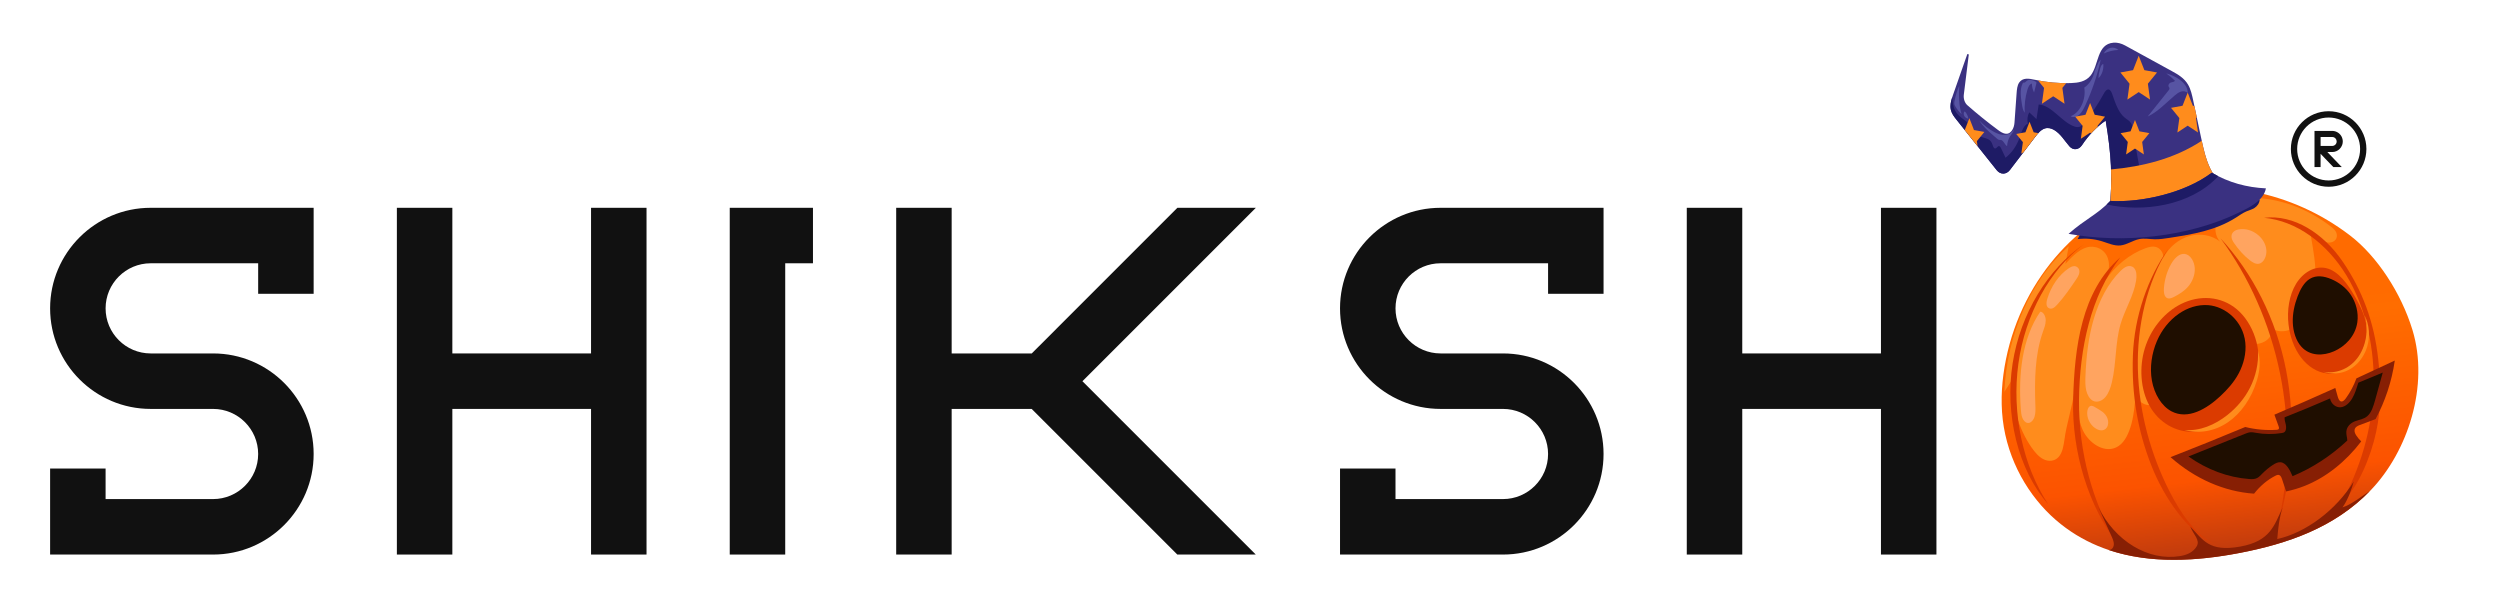 <?xml version="1.0" encoding="iso-8859-1"?>
<!-- Generator: Adobe Illustrator 26.3.1, SVG Export Plug-In . SVG Version: 6.00 Build 0)  -->
<svg version="1.1" id="Layer_1" xmlns="http://www.w3.org/2000/svg" xmlns:xlink="http://www.w3.org/1999/xlink" x="0px" y="0px"
	 viewBox="0 0 349 84" style="enable-background:new 0 0 349 84;" xml:space="preserve">
<g>
	<g>
		<g>
			<path style="fill:#111111;" d="M327.049,19.689c0.001,0.02,0.001,0.04,0.001,0.06v0.035l-0.001,0.007V19.8
				c0.001,0.008,0,0.017-0.001,0.026c-0.007,0.138-0.033,0.273-0.078,0.401l-0.009,0.026c-0.073,0.201-0.192,0.388-0.344,0.539
				c-0.279,0.279-0.649,0.432-1.043,0.432h-0.677l2.017,2.101h-1.179l-1.781-1.853v1.853h-0.85v-5.05h2.469
				c0.021,0,0.043,0.001,0.07,0.002c0.011,0,0.022,0.001,0.035,0.003h0.009c0.004,0,0.007,0.001,0.017,0.001
				c0.007,0.001,0.015,0.001,0.023,0.002l0.013,0.001c0.05,0.006,0.1,0.014,0.148,0.025c0.016,0.003,0.032,0.007,0.046,0.011
				l0.019,0.005c0.02,0.005,0.04,0.011,0.06,0.017c0.023,0.007,0.045,0.015,0.067,0.023l0.003,0.001l0.001,0.001l0.009,0.003
				c0.019,0.007,0.036,0.014,0.054,0.022c0.02,0.009,0.04,0.018,0.06,0.026l0.008,0.004c0.021,0.01,0.04,0.02,0.062,0.032
				c0.045,0.024,0.083,0.048,0.119,0.072l0.026,0.018h0.001c0.011,0.008,0.023,0.017,0.035,0.027
				c0.016,0.01,0.031,0.023,0.045,0.035l0.061,0.051c0.018,0.017,0.035,0.033,0.054,0.052l0.009,0.01
				c0.011,0.011,0.022,0.023,0.033,0.033c0.003,0.005,0.007,0.009,0.011,0.013c0.014,0.016,0.027,0.032,0.041,0.047
				c0.031,0.039,0.06,0.077,0.086,0.114c0.013,0.019,0.025,0.039,0.038,0.06c0.012,0.02,0.024,0.041,0.037,0.066
				c0.011,0.02,0.021,0.039,0.032,0.061c0.01,0.02,0.019,0.042,0.029,0.066c0.006,0.014,0.012,0.028,0.017,0.042l0.003,0.008
				c0.004,0.009,0.007,0.019,0.011,0.03c0.022,0.061,0.039,0.119,0.05,0.178c0.008,0.035,0.015,0.076,0.021,0.122
				C327.043,19.602,327.047,19.645,327.049,19.689L327.049,19.689z M326.2,19.749c0-0.153-0.055-0.3-0.155-0.411
				c-0.118-0.136-0.289-0.213-0.469-0.213h-1.619v1.249h1.619C325.92,20.373,326.2,20.093,326.2,19.749z"/>
		</g>
	</g>
	<g>
		<path style="fill:#111111;" d="M325.078,26.071c-2.907,0-5.272-2.365-5.272-5.272s2.365-5.272,5.272-5.272
			s5.272,2.365,5.272,5.272S327.985,26.071,325.078,26.071z M325.078,16.406c-2.422,0-4.393,1.971-4.393,4.393
			s1.971,4.393,4.393,4.393s4.393-1.971,4.393-4.393S327.5,16.406,325.078,16.406z"/>
	</g>
</g>
<g>
	<path style="fill:#111111;" d="M6.996,43.047c0,7.74,6.297,14.038,14.038,14.038h8.713c3.47,0,6.293,2.823,6.293,6.293
		s-2.823,6.293-6.293,6.293H14.741v-4.26H6.996v12.005h22.751c7.74,0,14.038-6.298,14.038-14.038S37.488,49.34,29.747,49.34h-8.713
		c-3.47,0-6.293-2.823-6.293-6.293c0-3.47,2.823-6.293,6.293-6.293H36.04v4.26h7.745V29.009H21.034
		C13.294,29.009,6.996,35.307,6.996,43.047z"/>
	<polygon style="fill:#111111;" points="82.51,49.34 63.148,49.34 63.148,29.009 55.403,29.009 55.403,49.34 55.403,57.085 
		55.403,77.415 63.148,77.415 63.148,57.085 82.51,57.085 82.51,77.415 90.255,77.415 90.255,57.085 90.255,49.34 90.255,29.009 
		82.51,29.009 	"/>
	<path style="fill:#111111;" d="M187.067,43.047c0,7.74,6.298,14.038,14.038,14.038h8.713c3.47,0,6.293,2.823,6.293,6.293
		s-2.823,6.293-6.293,6.293h-15.006v-4.26h-7.745v12.005h22.751c7.74,0,14.038-6.298,14.038-14.038s-6.298-14.038-14.038-14.038
		h-8.713c-3.47,0-6.293-2.823-6.293-6.293s2.823-6.293,6.293-6.293h15.006v4.26h7.745V29.009h-22.751
		C193.365,29.009,187.067,35.307,187.067,43.047z"/>
	<polygon style="fill:#111111;" points="262.581,49.34 243.219,49.34 243.219,29.009 235.474,29.009 235.474,49.34 235.474,57.085 
		235.474,77.415 243.219,77.415 243.219,57.085 262.581,57.085 262.581,77.415 270.326,77.415 270.326,57.085 270.326,49.34 
		270.326,29.009 262.581,29.009 	"/>
	<polygon style="fill:#111111;" points="101.872,29.009 101.872,36.754 101.872,77.415 109.617,77.415 109.617,36.754 
		113.49,36.754 113.49,29.009 109.617,29.009 	"/>
	<polygon style="fill:#111111;" points="164.364,29.009 145.631,47.743 145.631,47.743 144.034,49.34 134.789,49.34 132.852,49.34 
		132.852,29.009 125.107,29.009 125.107,49.34 125.107,53.212 125.107,57.085 125.107,77.415 132.852,77.415 132.852,57.085 
		134.789,57.085 144.019,57.085 145.631,58.696 145.631,58.696 164.35,77.415 175.303,77.415 151.107,53.22 175.318,29.009 	"/>
</g>
<g>
	<g>
		<g>
			
				<linearGradient id="SVGID_1_" gradientUnits="userSpaceOnUse" x1="307.332" y1="42.839" x2="311.989" y2="0.636" gradientTransform="matrix(1 0 0 -1 0 86)">
				<stop  offset="0" style="stop-color:#FF6B00"/>
				<stop  offset="0.059" style="stop-color:#FF6D00"/>
				<stop  offset="0.559" style="stop-color:#FC5300"/>
				<stop  offset="0.995" style="stop-color:#902718"/>
			</linearGradient>
			<path style="fill:url(#SVGID_1_);" d="M279.583,58.566c0.669,5.715,3.63,10.752,7.413,14.023
				c7.306,6.317,16.928,6.292,25.689,4.597c6.552-1.267,13.25-3.484,18.34-8.829s8.133-14.51,5.754-22.298
				c-1.579-5.17-4.96-10.325-8.723-13.196c-8.196-6.255-18.37-8.097-27.754-5.636S282.379,38.503,280.024,50.2
				C279.475,52.926,279.257,55.783,279.583,58.566z"/>
			<path style="fill:#FF8C1C;" d="M288.796,34.372c-5.226,4.6-8.637,12.317-8.988,20.332c0.323-0.502,0.647-1.005,0.97-1.507
				c0.043,3.37,1.057,6.707,2.812,9.252c0.478,0.693,1.027,1.343,1.706,1.675s1.512,0.287,2.066-0.309
				c0.561-0.603,0.719-1.597,0.843-2.513c0.288-2.123,1.089-4.545,1.377-6.668c0.467,2.071,0.451,4.515,1.583,6.128
				c1.132,1.613,3.094,2.52,4.599,1.498c1.752-1.189,2.264-4.758,2.334-7.262c0.491,1.465,1.993,1.989,3.075,1.169
				c1.751-1.327,2.772-3.715,3.97-5.799s2.915-4.091,4.956-3.97c1.366,0.081,2.576,1.11,3.905,1.51s3.112-0.262,3.263-1.972
				c1.491,0.771,3.298,0.029,4.395-1.459c1.097-1.487,1.561-3.577,1.594-5.606c0.034-2.029-0.323-4.033-0.677-6.013
				c0.71-0.098,1.328,0.556,1.994,0.882s1.69,0.009,1.655-0.889c-0.021-0.521-0.404-0.886-0.756-1.161
				c-3.484-2.721-7.593-4.155-11.692-4.079c-0.653,0.012-1.365,0.091-1.842,0.653c-0.477,0.562-0.481,1.767,0.13,2.057
				c-0.71-0.748-1.908-0.582-2.472,0.342c-0.564,0.925-0.382,2.424,0.376,3.094c-2.575-1.976-6.328-0.914-7.984,2.259
				c0.074-0.68-0.385-1.311-0.909-1.502c-0.524-0.19-1.085-0.042-1.608,0.151c-2.173,0.803-4.157,2.402-5.645,4.551
				c0.496-0.914,0.777-2.115,0.439-3.137c-0.449-1.36-1.847-1.882-2.984-1.535c-1.137,0.348-2.071,1.338-2.958,2.298
				C288.482,36.02,288.639,35.196,288.796,34.372z"/>
			<g>
				<path style="fill:#DB3B00;" d="M295.998,35.922c-5.43,4.708-6.396,12.562-6.589,19.879s2.166,14.943,6.244,20.163
					c-3.536-5.673-5.481-12.887-5.419-20.098C290.296,48.656,291.843,41.36,295.998,35.922z"/>
				<g>
					<path style="fill:#DB3B00;" d="M285.924,70.386c-3.544-5.366-5.107-12.726-4.161-19.602s4.381-13.147,9.152-16.702
						c-5.002,3.451-8.859,9.628-9.957,16.674C279.859,57.802,281.689,65.575,285.924,70.386z"/>
					<path style="fill:#DB3B00;" d="M302.808,68.488c-2.559-5.074-4.21-10.943-4.361-16.95s1.258-12.139,4.245-16.828
						c-2.858,4.088-4.742,9.452-4.939,14.892s0.639,10.431,2.549,15.317c1.809,4.628,5.184,9.522,9.063,11.183
						C306.539,74.741,304.43,71.704,302.808,68.488z"/>
					<path style="fill:#DB3B00;" d="M317.871,73.677c2.177-6.875,2.665-14.846,1.262-22.034s-4.691-13.557-9.151-18.379
						c3.941,5.318,6.88,11.841,8.315,18.886C319.732,59.196,319.641,66.754,317.871,73.677z"/>
					<path style="fill:#DB3B00;" d="M316.063,30.405c4.499,0.418,8.741,3.517,11.487,8.022s4.023,10.316,3.794,15.987
						c-0.23,5.671-1.917,11.184-4.535,15.808c2.342-1.986,4.158-6.468,4.898-9.899c0.74-3.431,0.68-6.691,0.29-10.211
						c-0.578-5.212-2.203-9.522-4.912-13.53C324.374,32.574,320.224,29.907,316.063,30.405z"/>
				</g>
			</g>
			<g>
				<path style="fill:#871F04;" d="M312.685,77.186c6.477-1.253,13.094-3.439,18.162-8.652c-1.104,0.691-2.634,1.941-3.834,2.293
					c0.764-1.037,1.363-2.761,1.564-3.61c-2.453,4.008-6.715,7.155-10.673,8.036c0.113-1.308,0.269-3.061,0.765-4.426
					c-1.18,2.484-1.695,4.705-5.91,5.47c-4.441,0.807-5.214-0.961-6.996-2.79c0.439,1.146,1.423,1.877,0.892,2.768
					s-1.468,1.217-2.345,1.358c-4.415,0.713-9.067-2.092-11.393-6.87c0.631,1.395,1.261,2.789,1.892,4.184
					c0.193,0.427,0.39,0.949,0.21,1.386c-0.118,0.287-0.344,0.417-0.601,0.46C300.226,78.727,306.659,78.351,312.685,77.186z"/>
			</g>
			<path style="fill:#FFA460;" d="M284.138,56.591c-0.124-3.472-0.076-7.07,1.045-10.246c0.183-0.52,0.399-1.048,0.399-1.617
				s-0.307-1.188-0.758-1.216c-1.254,1.807-2.051,4.072-2.456,6.417c-0.404,2.345-0.43,4.774-0.264,7.164
				c0.029,0.415,0.065,0.839,0.209,1.214s0.418,0.697,0.747,0.738c0.422,0.053,0.807-0.374,0.963-0.871
				C284.178,57.677,284.157,57.125,284.138,56.591z"/>
			<path style="fill:#FFA460;" d="M290.256,37.682c-0.093-0.336-0.393-0.529-0.676-0.531s-0.552,0.148-0.802,0.315
				c-1.353,0.909-2.431,2.451-2.975,4.257c-0.104,0.345-0.183,0.759-0.018,1.064c0.15,0.277,0.461,0.356,0.718,0.27
				c0.258-0.086,0.473-0.302,0.675-0.521c0.996-1.08,1.852-2.347,2.704-3.607C290.122,38.573,290.378,38.122,290.256,37.682z"/>
			<path style="fill:#FFA460;" d="M296.024,37.828c-1.726,1.686-2.962,4.085-3.724,6.664c-0.762,2.578-1.072,5.338-1.172,8.086
				c-0.023,0.644-0.034,1.301,0.109,1.92s0.464,1.204,0.937,1.45c0.58,0.302,1.275,0.025,1.735-0.513
				c0.46-0.538,0.721-1.292,0.904-2.048c0.639-2.647,0.455-5.545,1.217-8.14c0.612-2.081,1.808-3.879,2.165-6.052
				c0.102-0.624,0.101-1.369-0.283-1.784c-0.263-0.285-0.65-0.332-0.985-0.218C296.591,37.306,296.298,37.56,296.024,37.828z"/>
			<path style="fill:#FFA460;" d="M303.488,41.448c0.707-0.367,1.413-0.786,1.975-1.439s0.967-1.579,0.927-2.541
				s-0.614-1.906-1.374-2.017c-0.778-0.114-1.48,0.612-1.936,1.415c-0.555,0.978-0.902,2.14-0.996,3.336
				c-0.038,0.485-0.002,1.059,0.32,1.328C302.719,41.793,303.139,41.629,303.488,41.448z"/>
			<path style="fill:#FFA460;" d="M312.502,32.027c-0.432,0.077-0.93,0.352-0.984,0.897c-0.037,0.375,0.158,0.719,0.353,1.007
				c0.621,0.915,1.349,1.713,2.154,2.362c0.399,0.322,0.858,0.617,1.327,0.525c0.672-0.132,1.108-1.08,1.03-1.93
				c-0.079-0.851-0.557-1.572-1.12-2.054C314.463,32.151,313.459,31.857,312.502,32.027z"/>
			<path style="fill:#FFA460;" d="M291.371,57.663c0.004,0.994,0.613,1.874,1.346,2.243c0.237,0.119,0.493,0.195,0.747,0.168
				s0.508-0.168,0.666-0.42c0.215-0.342,0.22-0.843,0.077-1.24c-0.144-0.397-0.415-0.701-0.71-0.929
				c-0.295-0.228-0.619-0.39-0.93-0.584c-0.235-0.146-0.495-0.315-0.746-0.222C291.51,56.792,291.369,57.256,291.371,57.663z"/>
		</g>
		<g>
			<g>
				<path style="fill:#871F04;" d="M328.936,60.789c-0.145-0.223-0.282-0.499-0.236-0.781c0.062-0.379,0.405-0.553,0.699-0.664
					c0.743-0.279,1.486-0.558,2.229-0.838c1.325-2.462,2.266-5.235,2.683-8.175c-1.781,0.842-3.566,1.668-5.353,2.487
					c-0.373,1.017-0.872,1.961-1.476,2.784c-0.189,0.257-0.446,0.523-0.713,0.427c-0.241-0.087-0.356-0.424-0.439-0.721
					c-0.107-0.382-0.214-0.765-0.322-1.147c-2.826,1.272-5.66,2.514-8.501,3.728c0.196,0.543,0.392,1.086,0.587,1.629
					c0.038,0.105,0.075,0.227,0.034,0.33c-0.048,0.118-0.172,0.141-0.277,0.149c-1.477,0.104-2.963-0.031-4.415-0.389
					c-3.466,1.445-6.941,2.851-10.428,4.21c3.404,3.022,7.512,4.82,11.66,5.098c0.844-1.077,1.863-1.936,2.978-2.501
					c0.179-0.091,0.379-0.174,0.559-0.087c0.204,0.098,0.307,0.376,0.391,0.629c0.182,0.55,0.365,1.099,0.547,1.649
					c0.878-0.185,1.748-0.439,2.602-0.778c2.983-1.186,5.712-3.368,7.879-6.206C329.371,61.377,329.138,61.1,328.936,60.789z"/>
				<path style="fill:#1F0E00;" d="M331.576,55.82c0.352-1.271,0.704-2.541,1.056-3.812c-1.139,0.473-2.278,0.946-3.417,1.419
					c-0.228,0.762-0.46,1.536-0.848,2.187c-0.388,0.652-0.959,1.177-1.604,1.24c-0.645,0.064-1.34-0.439-1.49-1.231
					c-2.103,0.919-4.218,1.797-6.343,2.633c-0.028,0.355,0.1,0.697,0.172,1.042c0.071,0.346,0.064,0.773-0.161,0.989
					c-0.119,0.114-0.274,0.145-0.422,0.168c-1.194,0.19-2.408,0.178-3.599-0.034c-0.247-0.044-0.494-0.096-0.743-0.079
					c-0.283,0.02-0.557,0.129-0.827,0.237c-2.615,1.048-5.23,2.095-7.845,3.143c2.589,1.84,5.514,2.926,8.482,3.149
					c0.377,0.028,0.769,0.04,1.118-0.145c0.265-0.14,0.485-0.384,0.709-0.611c0.454-0.459,0.943-0.861,1.459-1.2
					c0.337-0.221,0.704-0.42,1.083-0.388c0.795,0.066,1.304,1.062,1.682,1.945c2.739-1.127,5.332-2.813,7.646-4.974
					c-0.012-0.415-0.162-0.815-0.136-1.229c0.047-0.753,0.649-1.252,1.223-1.467c0.575-0.215,1.204-0.277,1.7-0.701
					C331.066,57.593,331.338,56.677,331.576,55.82z"/>
			</g>
			<g>
				<path style="fill:#DB3B00;" d="M319.476,45.285c0.197,1.714,0.795,3.365,1.745,4.617c0.95,1.253,2.256,2.089,3.627,2.232
					c1.624,0.17,3.295-0.667,4.383-2.194c0.702-0.986,1.168-2.271,1.175-3.595c0.009-1.788-0.785-3.413-1.615-4.863
					c-1.037-1.812-2.324-3.649-4.068-4.052c-1.561-0.361-3.215,0.593-4.183,2.176C319.57,41.189,319.248,43.308,319.476,45.285z"/>
				<path style="fill:#1F0E00;" d="M321.286,48.417c1.206,1.318,3.036,1.282,4.544,0.622c1.509-0.66,2.963-2.064,3.253-4.041
					c0.199-1.356-0.199-2.785-0.907-3.837c-0.708-1.052-1.699-1.758-2.737-2.199c-0.978-0.416-2.091-0.602-3.014-0.021
					c-0.772,0.485-1.295,1.434-1.67,2.412c-0.44,1.146-0.727,2.409-0.682,3.68C320.118,46.303,320.522,47.582,321.286,48.417z"/>
				<path style="fill:#FF8C1C;" d="M330.084,44.027c0.663,2.009,0.181,4.473-1.035,6.017c-1.217,1.545-3.066,2.181-4.773,1.846
					c1.19,0.382,2.48,0.332,3.615-0.257c1.135-0.588,2.101-1.734,2.548-3.173C330.886,47.02,330.78,45.301,330.084,44.027z"/>
			</g>
			<g>
				<path style="fill:#DB3B00;" d="M303.994,42.697c-2.027,1.182-3.753,3.274-4.565,5.894c-0.812,2.62-0.634,5.755,0.644,8.062
					c1.326,2.393,3.708,3.683,6.025,3.62s4.545-1.366,6.301-3.271c1.332-1.446,2.451-3.317,2.8-5.488
					c0.54-3.36-0.976-6.958-3.342-8.654C309.49,41.164,306.465,41.257,303.994,42.697z"/>
				<path style="fill:#1F0E00;" d="M308.262,42.599c-2.877-0.215-5.786,1.823-7.156,5.015c-0.721,1.679-1.03,3.673-0.697,5.535
					s1.351,3.556,2.753,4.284c2.278,1.184,4.871-0.318,6.845-2.177c0.958-0.903,1.873-1.914,2.536-3.168
					c0.663-1.254,1.059-2.781,0.902-4.274C313.131,44.821,310.656,42.778,308.262,42.599z"/>
				<path style="fill:#FF8C1C;" d="M304.94,60.026c2.037,0.564,4.232,0.177,6.067-1.071c1.836-1.247,3.297-3.344,4.041-5.798
					c0.195-0.642,0.342-1.311,0.388-1.996c0.051-0.759-0.026-1.53-0.223-2.25c0.113,1.827-0.331,3.672-1.114,5.216
					c-0.783,1.544-1.892,2.8-3.122,3.78C309.181,59.339,307.059,60.213,304.94,60.026z"/>
			</g>
		</g>
		<g>
			<path style="fill:#1E1B65;" d="M296.018,34.264c0.907-0.094,1.732-0.716,2.632-0.889c0.706-0.136,1.424,0.009,2.137,0.026
				c0.712,0.017,1.421-0.093,2.128-0.204c3.154-0.492,6.379-1.012,9.215-2.817c0.478-0.304,0.944-0.644,1.45-0.862
				c0.382-0.165,0.786-0.259,1.147-0.488s0.685-0.635,0.725-1.142c-2.408-0.766-4.95-0.555-7.395-0.001
				c-2.445,0.554-4.835,1.442-7.274,2.031c-2.368,0.571-4.779,0.858-7.191,0.855c-0.529-0.001-1.075-0.012-1.568,0.232
				c-0.346,0.171-0.648,0.459-0.922,0.774c-0.411,0.472-0.772,1.012-1.071,1.601c1.142-0.142,2.303-0.038,3.417,0.306
				C294.297,33.949,295.146,34.354,296.018,34.264z"/>
			<path style="fill:#3A3181;" d="M278.747,23.765c0.507,0.637,1.331,0.626,1.828-0.024l3.465-4.536
				c0.406-0.531,0.842-1.085,1.409-1.268c0.888-0.286,1.782,0.427,2.44,1.229c0.34,0.414,0.663,0.871,1.014,1.272
				c0.507,0.578,1.298,0.498,1.735-0.164c0.92-1.393,2.049-2.568,3.312-3.439c0.789,4.751,0.969,7.809,0.558,12.636
				c4.114,1.167,10.487,0.146,16.959-3.255c-1.226-0.228-2.256-1.349-2.906-2.677c-0.65-1.329-0.978-2.86-1.298-4.368
				c-0.36-1.699-0.721-3.397-1.081-5.096c-0.168-0.79-0.343-1.6-0.727-2.258c-0.543-0.931-1.424-1.431-2.266-1.892l-6.527-3.578
				c-0.507-0.278-1.057-0.432-1.609-0.39c-2.373,0.182-2.028,3.135-3.212,4.597c-0.695,0.858-1.754,1.008-2.727,1.041
				c-1.723,0.059-3.45-0.102-5.148-0.479c-0.728-0.162-1.606-0.301-2.087,0.405c-0.275,0.404-0.325,0.972-0.363,1.502
				c-0.098,1.36-0.195,2.719-0.293,4.079c-0.028,0.387-0.128,0.77-0.327,1.068c-0.59,0.887-1.362,0.429-1.976-0.026
				c-1.458-1.081-2.883-2.232-4.271-3.45c-0.379-0.332-0.571-0.911-0.5-1.485l0.684-5.513c0.021-0.167-0.164-0.235-0.218-0.081
				l-1.956,5.582c-0.236,0.674-0.478,1.417-0.321,2.127c0.118,0.534,0.442,0.951,0.754,1.342L278.747,23.765z"/>
			<g>
				<path style="fill:#1E1B65;" d="M272.337,15.322c0.118,0.534,0.442,0.951,0.754,1.342l5.657,7.1
					c0.507,0.637,1.331,0.626,1.828-0.024l3.465-4.536c0.406-0.531,0.842-1.085,1.409-1.268c0.888-0.286,1.782,0.427,2.44,1.229
					c0.34,0.415,0.663,0.871,1.014,1.272c0.507,0.578,1.298,0.498,1.735-0.164c0.92-1.393,2.049-2.568,3.312-3.439
					c0.789,4.751,0.969,7.809,0.558,12.636c1.59,0.451,3.521,0.571,5.662,0.357c-1.01-3.769-1.802-7.631-2.365-11.545
					c-0.053-0.371-0.11-0.757-0.29-1.058c-0.219-0.365-0.579-0.538-0.886-0.784c-0.895-0.717-1.326-2.047-1.753-3.27
					c-0.101-0.29-0.24-0.615-0.487-0.674c-0.306-0.074-0.552,0.298-0.728,0.622c-0.806,1.482-1.737,2.856-2.773,4.09
					c-0.164,0.195-0.337,0.392-0.55,0.481c-0.244,0.102-0.512,0.05-0.76-0.036c-1.8-0.622-3.113-2.929-4.976-3.073
					c-0.103,0.681-0.207,1.362-0.31,2.043c-0.336-0.314-0.673-0.628-1.009-0.942c-0.248,0.452-0.324,1.047-0.2,1.574
					c-0.661,0.291-0.902,1.277-1.197,2.077c-0.409,1.107-1.085,2.055-1.916,2.686c-0.204-0.435-0.408-0.87-0.612-1.305
					c-0.069-0.148-0.16-0.313-0.297-0.322c-0.194-0.012-0.314,0.3-0.507,0.329c-0.276,0.041-0.36-0.443-0.489-0.752
					c-0.309-0.74-1.173-0.629-1.762-1.014c-0.463-0.303-0.74-0.912-1.118-1.365c-0.683-0.818-1.714-1.146-2.239-2.132
					c-0.298-0.56-0.375-1.22-0.412-1.902C272.35,14.129,272.208,14.737,272.337,15.322z"/>
			</g>
			<path style="fill:#FF8C1C;" d="M294.508,29.471c4.114,1.167,10.487,0.146,16.959-3.255c-1.226-0.228-2.256-1.349-2.906-2.677
				c-0.581-1.188-0.905-2.539-1.196-3.89c-3.817,2.531-8.321,3.611-12.666,4.006C294.759,25.445,294.695,27.274,294.508,29.471z"/>
			<path style="fill:#3A3181;" d="M288.772,32.643c7.561,1.369,16.6,0.496,23.732-2.948c1.363-0.658,3.476-1.612,3.819-3.398
				c-2.671-0.137-5.133-0.779-7.561-2.188c-3.726,2.824-9.822,4.198-14.166,3.939C292.778,29.963,291.119,30.565,288.772,32.643z"/>
			<path style="fill:#1E1B65;" d="M309.667,24.599c-0.303-0.152-0.604-0.314-0.906-0.489c-3.726,2.824-9.822,4.198-14.166,3.939
				c-0.17,0.179-0.338,0.343-0.505,0.501C299.125,29.639,305.748,28.804,309.667,24.599z"/>
			<path style="fill:#5754A3;" d="M295.728,6.972c-0.319-0.277-0.728-0.384-1.108-0.291s-0.727,0.385-0.94,0.792
				C294.336,7.169,295.03,6.999,295.728,6.972z"/>
			<path style="fill:#5754A3;" d="M303.633,11.284c-0.154,0.178-0.389,0.167-0.591,0.235s-0.409,0.339-0.301,0.565
				c0.034,0.071,0.094,0.121,0.113,0.2c0.031,0.122-0.048,0.242-0.12,0.332c-0.971,1.215-1.942,2.43-2.914,3.645
				c1.377-0.624,2.512-1.863,3.725-2.894c0.281-0.239,0.573-0.47,0.902-0.576c0.328-0.105,0.702-0.067,0.968,0.197
				c-0.001-0.809-0.551-1.442-1.107-1.848c-0.586-0.428-1.23-0.73-1.896-0.89C302.843,10.549,303.251,10.895,303.633,11.284z"/>
			<path style="fill:#5754A3;" d="M282.62,11.527c-0.061,0.01-0.128-0.014-0.184,0.021c-0.037,0.023-0.062,0.069-0.083,0.113
				c-0.401,0.832-0.258,1.891-0.102,2.844c0.072,0.442,0.153,0.906,0.393,1.242c-0.054-1.076,0.072-2.166,0.369-3.178
				c0.117-0.398,0.307-0.833,0.639-0.907c0.004,0.441,0.111,0.879,0.305,1.246c0.105-0.418,0.211-0.835,0.316-1.253
				c0.014-0.054,0.027-0.115,0.007-0.166c-0.019-0.048-0.062-0.071-0.102-0.091c-0.422-0.207-0.933-0.402-1.299-0.066
				C282.797,11.408,282.721,11.511,282.62,11.527z"/>
			<path style="fill:#5754A3;" d="M273.518,11.964c-0.304,0.677-0.53,1.408-0.669,2.165c-0.025,0.137-0.048,0.281-0.021,0.419
				c0.022,0.114,0.078,0.213,0.134,0.307c0.25,0.415,0.551,0.782,0.888,1.084C273.467,14.891,273.418,13.111,273.518,11.964z"/>
			<path style="fill:#5754A3;" d="M274.187,15.635c-0.103,0.201-0.04,0.484,0.095,0.652c0.135,0.168,0.324,0.245,0.509,0.303
				c-0.056-0.364-0.207-0.703-0.424-0.954c-0.036-0.041-0.084-0.083-0.129-0.061C274.216,15.586,274.2,15.61,274.187,15.635z"/>
			<path style="fill:#5754A3;" d="M276.315,16.816c0.508,0.839,1.211,1.452,1.902,2.049c0.184,0.159,0.368,0.319,0.552,0.478
				c0.092,0.079,0.188,0.161,0.298,0.183c0.086,0.017,0.173-0.002,0.259,0.011c0.372,0.058,0.524,0.664,0.863,0.866
				c0.024-0.507,0.177-1.003,0.431-1.397c0.202-0.312,0.474-0.582,0.554-0.972c-0.29,0.516-0.803,0.782-1.305,0.807
				c-0.502,0.025-0.995-0.163-1.459-0.405C277.651,18.04,276.94,17.491,276.315,16.816z"/>
			<path style="fill:#5754A3;" d="M292.426,9.888c-0.2,0.992-0.745,1.865-1.463,2.345c0.28,1.669-0.601,3.514-1.902,3.987
				c0.391,0.24,0.876,0.093,1.227-0.231c0.35-0.324,0.591-0.798,0.812-1.269c0.942-2.007,1.674-4.169,2.172-6.414
				c-0.1,0.12-0.2,0.239-0.301,0.359L292.426,9.888z"/>
			<path style="fill:#5754A3;" d="M292.954,10.916c0.474-0.455,0.736-1.236,0.666-1.981c-0.241,0.032-0.366,0.37-0.444,0.659
				C293.06,10.023,292.943,10.464,292.954,10.916z"/>
			<g>
				<g>
					<defs>
						<path id="SVGID_00000167373922798480614050000017677187690813491645_" d="M278.747,23.765
							c0.507,0.637,1.331,0.626,1.828-0.024l3.465-4.536c0.406-0.531,0.842-1.085,1.409-1.268c0.888-0.286,1.782,0.427,2.44,1.229
							c0.34,0.414,0.663,0.871,1.014,1.272c0.507,0.578,1.298,0.498,1.735-0.164c0.92-1.393,2.049-2.568,3.312-3.439
							c0.789,4.751,0.969,7.809,0.558,12.636c4.114,1.167,10.487,0.146,16.959-3.255c-1.226-0.228-2.256-1.349-2.906-2.677
							c-0.65-1.329-0.978-2.86-1.298-4.368c-0.36-1.699-0.721-3.397-1.081-5.096c-0.168-0.79-0.343-1.6-0.727-2.258
							c-0.543-0.931-1.424-1.431-2.266-1.892l-6.527-3.578c-0.507-0.278-1.057-0.432-1.609-0.39
							c-2.373,0.182-2.028,3.135-3.212,4.597c-0.695,0.858-1.754,1.008-2.727,1.041c-1.723,0.059-3.45-0.102-5.148-0.479
							c-0.728-0.162-1.606-0.301-2.087,0.405c-0.275,0.404-0.325,0.972-0.363,1.502c-0.098,1.36-0.195,2.719-0.293,4.079
							c-0.028,0.387-0.128,0.77-0.327,1.068c-0.59,0.887-1.362,0.429-1.976-0.026c-1.458-1.081-2.883-2.232-4.271-3.45
							c-0.379-0.332-0.571-0.911-0.5-1.485l0.684-5.513c0.021-0.167-0.164-0.235-0.218-0.081l-1.956,5.582
							c-0.236,0.674-0.478,1.417-0.321,2.127c0.118,0.534,0.442,0.951,0.754,1.342L278.747,23.765z"/>
					</defs>
					<clipPath id="SVGID_00000019665051047884950030000017254221444411858857_">
						<use xlink:href="#SVGID_00000167373922798480614050000017677187690813491645_"  style="overflow:visible;"/>
					</clipPath>
					<g style="clip-path:url(#SVGID_00000019665051047884950030000017254221444411858857_);">
						<polygon style="fill:#FF8C1C;" points="305.401,12.929 306.119,14.761 307.726,15.055 306.563,16.482 306.838,18.496 
							305.401,17.545 303.964,18.496 304.238,16.482 303.076,15.055 304.682,14.761 						"/>
						<polygon style="fill:#FF8C1C;" points="298.042,16.75 298.663,18.333 300.051,18.587 299.047,19.819 299.284,21.56 
							298.042,20.738 296.801,21.56 297.038,19.819 296.034,18.587 297.422,18.333 						"/>
						<polygon style="fill:#FF8C1C;" points="298.564,7.779 299.354,9.794 301.121,10.117 299.842,11.686 300.144,13.901 
							298.564,12.855 296.984,13.901 297.285,11.686 296.007,10.117 297.774,9.794 						"/>
						<polygon style="fill:#FF8C1C;" points="291.777,14.377 292.422,16.021 293.863,16.285 292.82,17.565 293.066,19.371 
							291.777,18.518 290.488,19.371 290.734,17.565 289.692,16.285 291.133,16.021 						"/>
						<polygon style="fill:#FF8C1C;" points="286.628,8.362 287.418,10.377 289.185,10.701 287.907,12.269 288.208,14.485 
							286.628,13.439 285.048,14.485 285.35,12.269 284.071,10.701 285.838,10.377 						"/>
						<polygon style="fill:#FF8C1C;" points="283.326,16.999 283.901,18.466 285.187,18.702 284.256,19.844 284.476,21.456 
							283.326,20.695 282.175,21.456 282.395,19.844 281.464,18.702 282.75,18.466 						"/>
						<polygon style="fill:#FF8C1C;" points="274.924,16.503 275.571,18.153 277.018,18.417 275.971,19.702 276.218,21.515 
							274.924,20.659 273.631,21.515 273.878,19.702 272.831,18.417 274.277,18.153 						"/>
					</g>
				</g>
			</g>
		</g>
	</g>
</g>
</svg>

